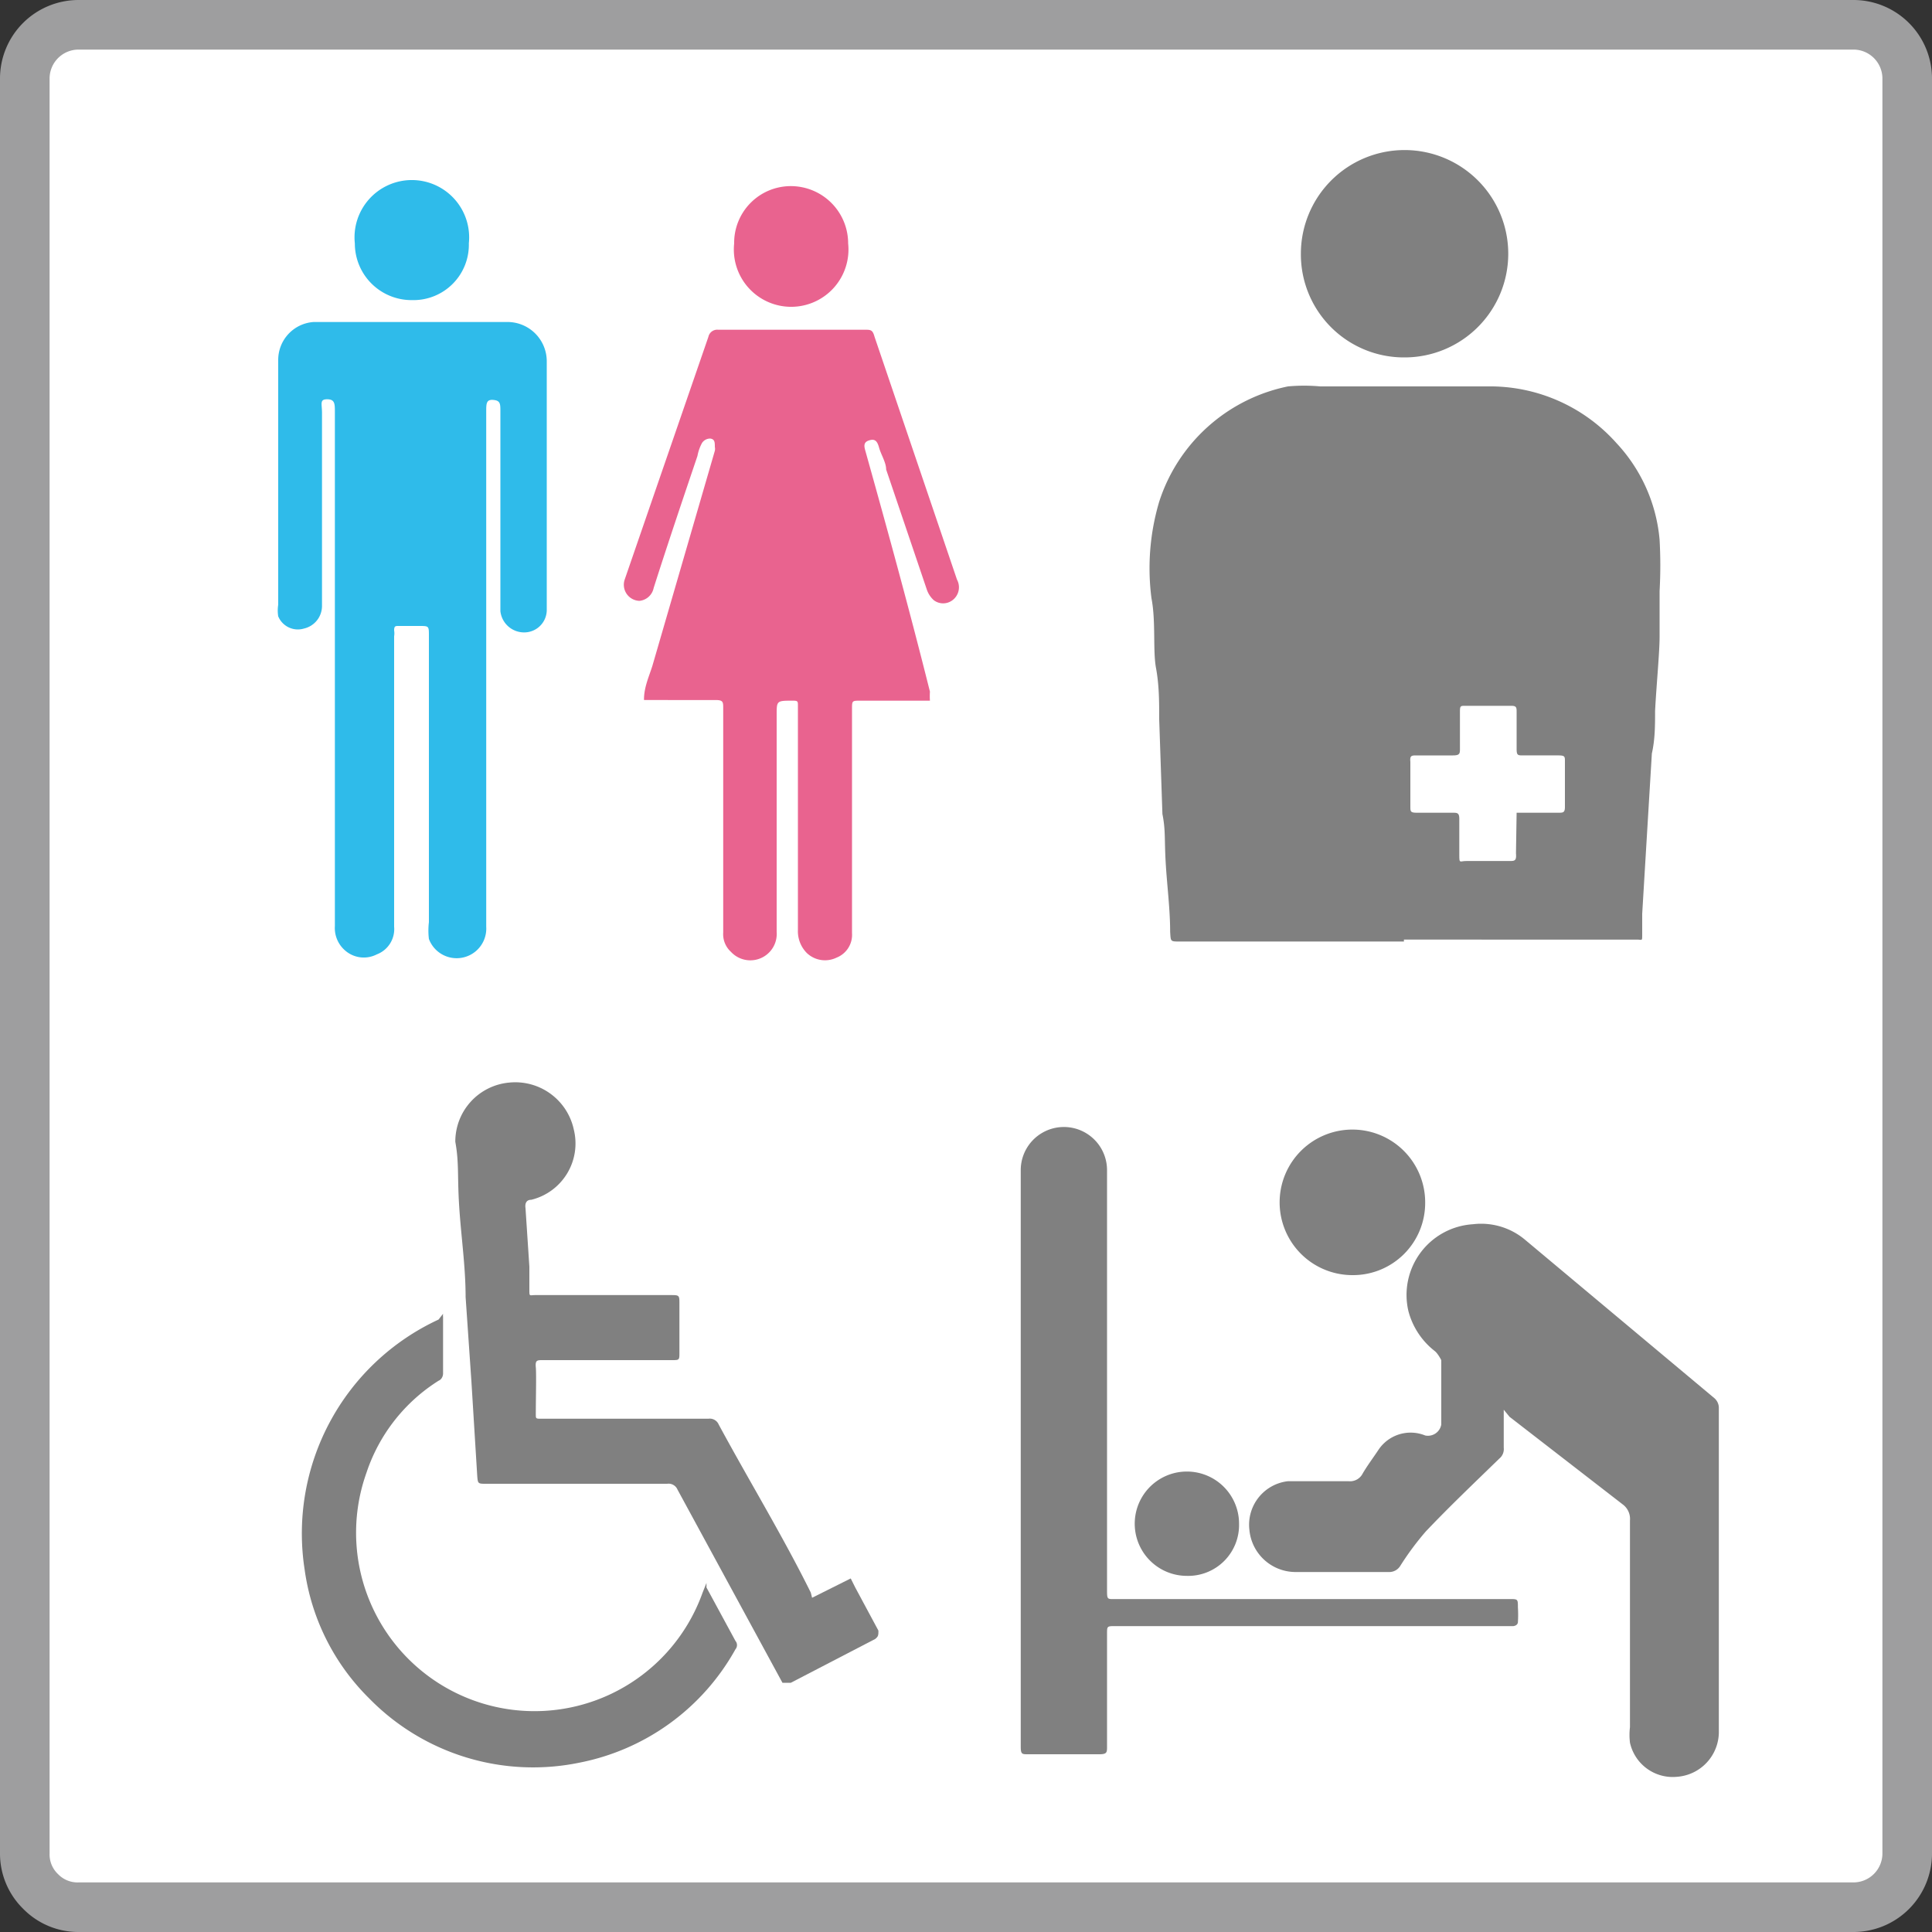 <svg xmlns="http://www.w3.org/2000/svg" viewBox="0 0 30 30">
  <rect x="0" y="0" width="30" height="30" fill="#333333" stroke="none"/>
  <title>icon-multipurpose01</title>
  <g>
    <g>
      <rect x="0.38" y="0.38" width="29.23" height="29.23" rx="0.7" style="fill: #fff"/>
      <path d="M28.78,30H1.22a1.2,1.2,0,0,1-.86-.36A1.2,1.2,0,0,1,0,28.78V1.22A1.22,1.22,0,0,1,1.22,0H28.78A1.22,1.22,0,0,1,30,1.22V28.78A1.22,1.22,0,0,1,28.78,30ZM1.22.77a.45.45,0,0,0-.45.45V28.78a.42.42,0,0,0,.13.32.42.42,0,0,0,.32.13H28.78a.45.45,0,0,0,.45-.45V1.22a.45.45,0,0,0-.45-.45Z" style="fill: #9e9e9f"/>
    </g>
    <g>
      <g>
        <path d="M10,10.86c0-.19.08-.36.13-.52L11.1,7a.14.14,0,0,0,0-.06c0-.07,0-.12-.07-.13a.15.15,0,0,0-.13.07.68.68,0,0,0-.07.2c-.23.68-.46,1.36-.68,2.05a.25.25,0,0,1-.22.2A.25.25,0,0,1,9.7,9l.51-1.48L11,5.23a.14.14,0,0,1,.15-.11h2.28c.09,0,.12,0,.15.11L14.86,9a.25.25,0,0,1-.07.32.24.24,0,0,1-.29,0,.39.39,0,0,1-.11-.17l-.63-1.86c0-.11-.08-.23-.11-.34s-.07-.14-.16-.11-.07.1-.05.17c.35,1.25.69,2.49,1,3.73a1,1,0,0,0,0,.14H13.36c-.13,0-.13,0-.13.13v3.48a.38.38,0,0,1-.24.38.41.41,0,0,1-.46-.07.48.48,0,0,1-.14-.36c0-1.14,0-2.27,0-3.41,0,0,0,0,0-.07s0-.08-.08-.08c-.25,0-.25,0-.25.22v3.37a.41.41,0,0,1-.71.31.37.37,0,0,1-.12-.3V11c0-.1,0-.13-.12-.13H10Z" style="fill: #e9638f"/>
        <path d="M5.2,10.4v-4c0-.13,0-.2-.12-.2S5,6.27,5,6.41c0,1,0,2,0,3a.36.36,0,0,1-.28.35.33.33,0,0,1-.4-.19.58.58,0,0,1,0-.18V5.59A.59.59,0,0,1,4.87,5h3a.61.61,0,0,1,.62.61c0,.94,0,1.88,0,2.82,0,.35,0,.7,0,1.05a.35.35,0,0,1-.35.34.37.37,0,0,1-.37-.33V6.39c0-.12,0-.17-.11-.18s-.11.06-.11.18V8.18c0,1,0,2,0,3s0,2.14,0,3.21a.46.46,0,0,1-.89.19,1.09,1.09,0,0,1,0-.26c0-1.48,0-3,0-4.45,0-.15,0-.15-.15-.15H6.19c-.05,0-.07,0-.07.07a.27.27,0,0,1,0,.09v4.51a.42.42,0,0,1-.27.43.44.44,0,0,1-.49-.06.46.46,0,0,1-.16-.38Z" style="fill: #2fbbea"/>
        <path d="M13.17,3.78a.89.89,0,1,1-1.77,0,.88.88,0,0,1,.88-.89A.89.89,0,0,1,13.17,3.78Z" style="fill: #e9638f"/>
        <path d="M7.28,3.77a.86.86,0,0,1-.88.89.88.88,0,0,1-.89-.88.89.89,0,1,1,1.77,0Z" style="fill: #2fbbea"/>
      </g>
      <g>
        <path d="M21.8,14.62H18.32c-.15,0-.14,0-.15-.15,0-.36-.05-.73-.07-1.09s0-.49-.05-.74L18,11.17c0-.27,0-.53-.05-.8s0-.72-.07-1.08A3.63,3.63,0,0,1,18,7.79,2.66,2.66,0,0,1,20,6a2.81,2.81,0,0,1,.5,0H23.1a2.63,2.63,0,0,1,2,.88,2.52,2.52,0,0,1,.67,1.5,7.18,7.18,0,0,1,0,.8c0,.24,0,.47,0,.71s-.05.76-.07,1.15c0,.22,0,.44-.05.66l-.09,1.49-.06,1c0,.11,0,.21,0,.32s0,.08-.08.08H21.8Zm1.75-2h.65c.07,0,.1,0,.1-.09v-.71c0-.07,0-.09-.1-.09h-.55c-.08,0-.1,0-.1-.1v-.57c0-.07,0-.1-.08-.1h-.72c-.07,0-.08,0-.08.09v.57c0,.08,0,.11-.11.11H22c-.08,0-.11,0-.1.1v.69c0,.08,0,.1.1.1h.55c.08,0,.11,0,.11.1s0,.36,0,.53,0,.12.11.12h.66c.09,0,.12,0,.11-.12Z" style="fill: gray"/>
        <path d="M20.2,3.94a1.61,1.61,0,1,1,1.61,1.61A1.6,1.6,0,0,1,20.2,3.94Z" style="fill: gray"/>
      </g>
      <g>
        <path d="M12.61,24.81l.6-.3.07.14.36.67c0,.07,0,.09-.05.13l-1.31.68c-.06,0-.09,0-.13,0l-1.63-3a.15.15,0,0,0-.16-.09H7.55c-.13,0-.13,0-.14-.13l-.09-1.46-.09-1.31c0-.47-.07-.94-.1-1.41s0-.67-.06-1a.92.92,0,0,1,.84-.92.93.93,0,0,1,1,.73.9.9,0,0,1-.66,1.09c-.08,0-.1.06-.09.13l.06.91c0,.12,0,.23,0,.35s0,.09.09.09h2.1c.14,0,.14,0,.14.14V21c0,.12,0,.12-.12.12h-2c-.09,0-.12,0-.11.11s0,.49,0,.73c0,.07,0,.07.09.07H11a.15.15,0,0,1,.16.09c.47.87,1,1.74,1.43,2.61Z" style="fill: gray"/>
        <path d="M6.88,20.4a.2.2,0,0,0,0,.05c0,.3,0,.59,0,.88,0,0,0,.08-.07.11a2.69,2.69,0,0,0-1.12,1.43,2.77,2.77,0,0,0,5.22,1.86l.06-.15,0,.07.45.83a.1.1,0,0,1,0,.13A3.55,3.55,0,0,1,9,27.37a3.56,3.56,0,0,1-3.27-1,3.48,3.48,0,0,1-1-2,3.66,3.66,0,0,1,2.08-3.88Z" style="fill: gray"/>
      </g>
      <g>
        <path d="M23.35,21.89v.59a.19.19,0,0,1-.07.17c-.38.37-.77.74-1.14,1.13a4.44,4.44,0,0,0-.4.54.2.2,0,0,1-.18.09H20.1a.72.72,0,0,1-.7-.66A.68.68,0,0,1,20,23c.31,0,.63,0,.94,0a.22.22,0,0,0,.22-.12c.07-.12.16-.24.24-.36a.6.6,0,0,1,.73-.23.21.21,0,0,0,.25-.17c0-.33,0-.67,0-1,0,0-.05-.1-.1-.14a1.16,1.16,0,0,1-.41-.62,1.1,1.1,0,0,1,1-1.35,1.06,1.06,0,0,1,.81.24l2.94,2.46a.2.2,0,0,1,.07.16v5a.7.7,0,0,1-.65.72.68.68,0,0,1-.73-.53,1,1,0,0,1,0-.24V23.61a.28.28,0,0,0-.1-.24L23.44,22Z" style="fill: gray"/>
        <path d="M15.85,22.63c0-1.49,0-3,0-4.46a.67.67,0,1,1,1.34,0v6.51c0,.17,0,.15.16.15h6.09c.13,0,.13,0,.13.13a1.77,1.77,0,0,1,0,.23s0,.05-.07.06H17.32c-.13,0-.13,0-.13.12v1.75c0,.09,0,.12-.12.12q-.55,0-1.11,0c-.09,0-.11,0-.11-.12Z" style="fill: gray"/>
        <path d="M21,19.8a1.13,1.13,0,1,1,1.13-1.12A1.12,1.12,0,0,1,21,19.8Z" style="fill: gray"/>
        <path d="M18.43,24.47a.81.81,0,0,1,0-1.62.81.81,0,0,1,.81.81A.79.79,0,0,1,18.43,24.47Z" style="fill: gray"/>
      </g>
    </g>
  </g>
</svg>
